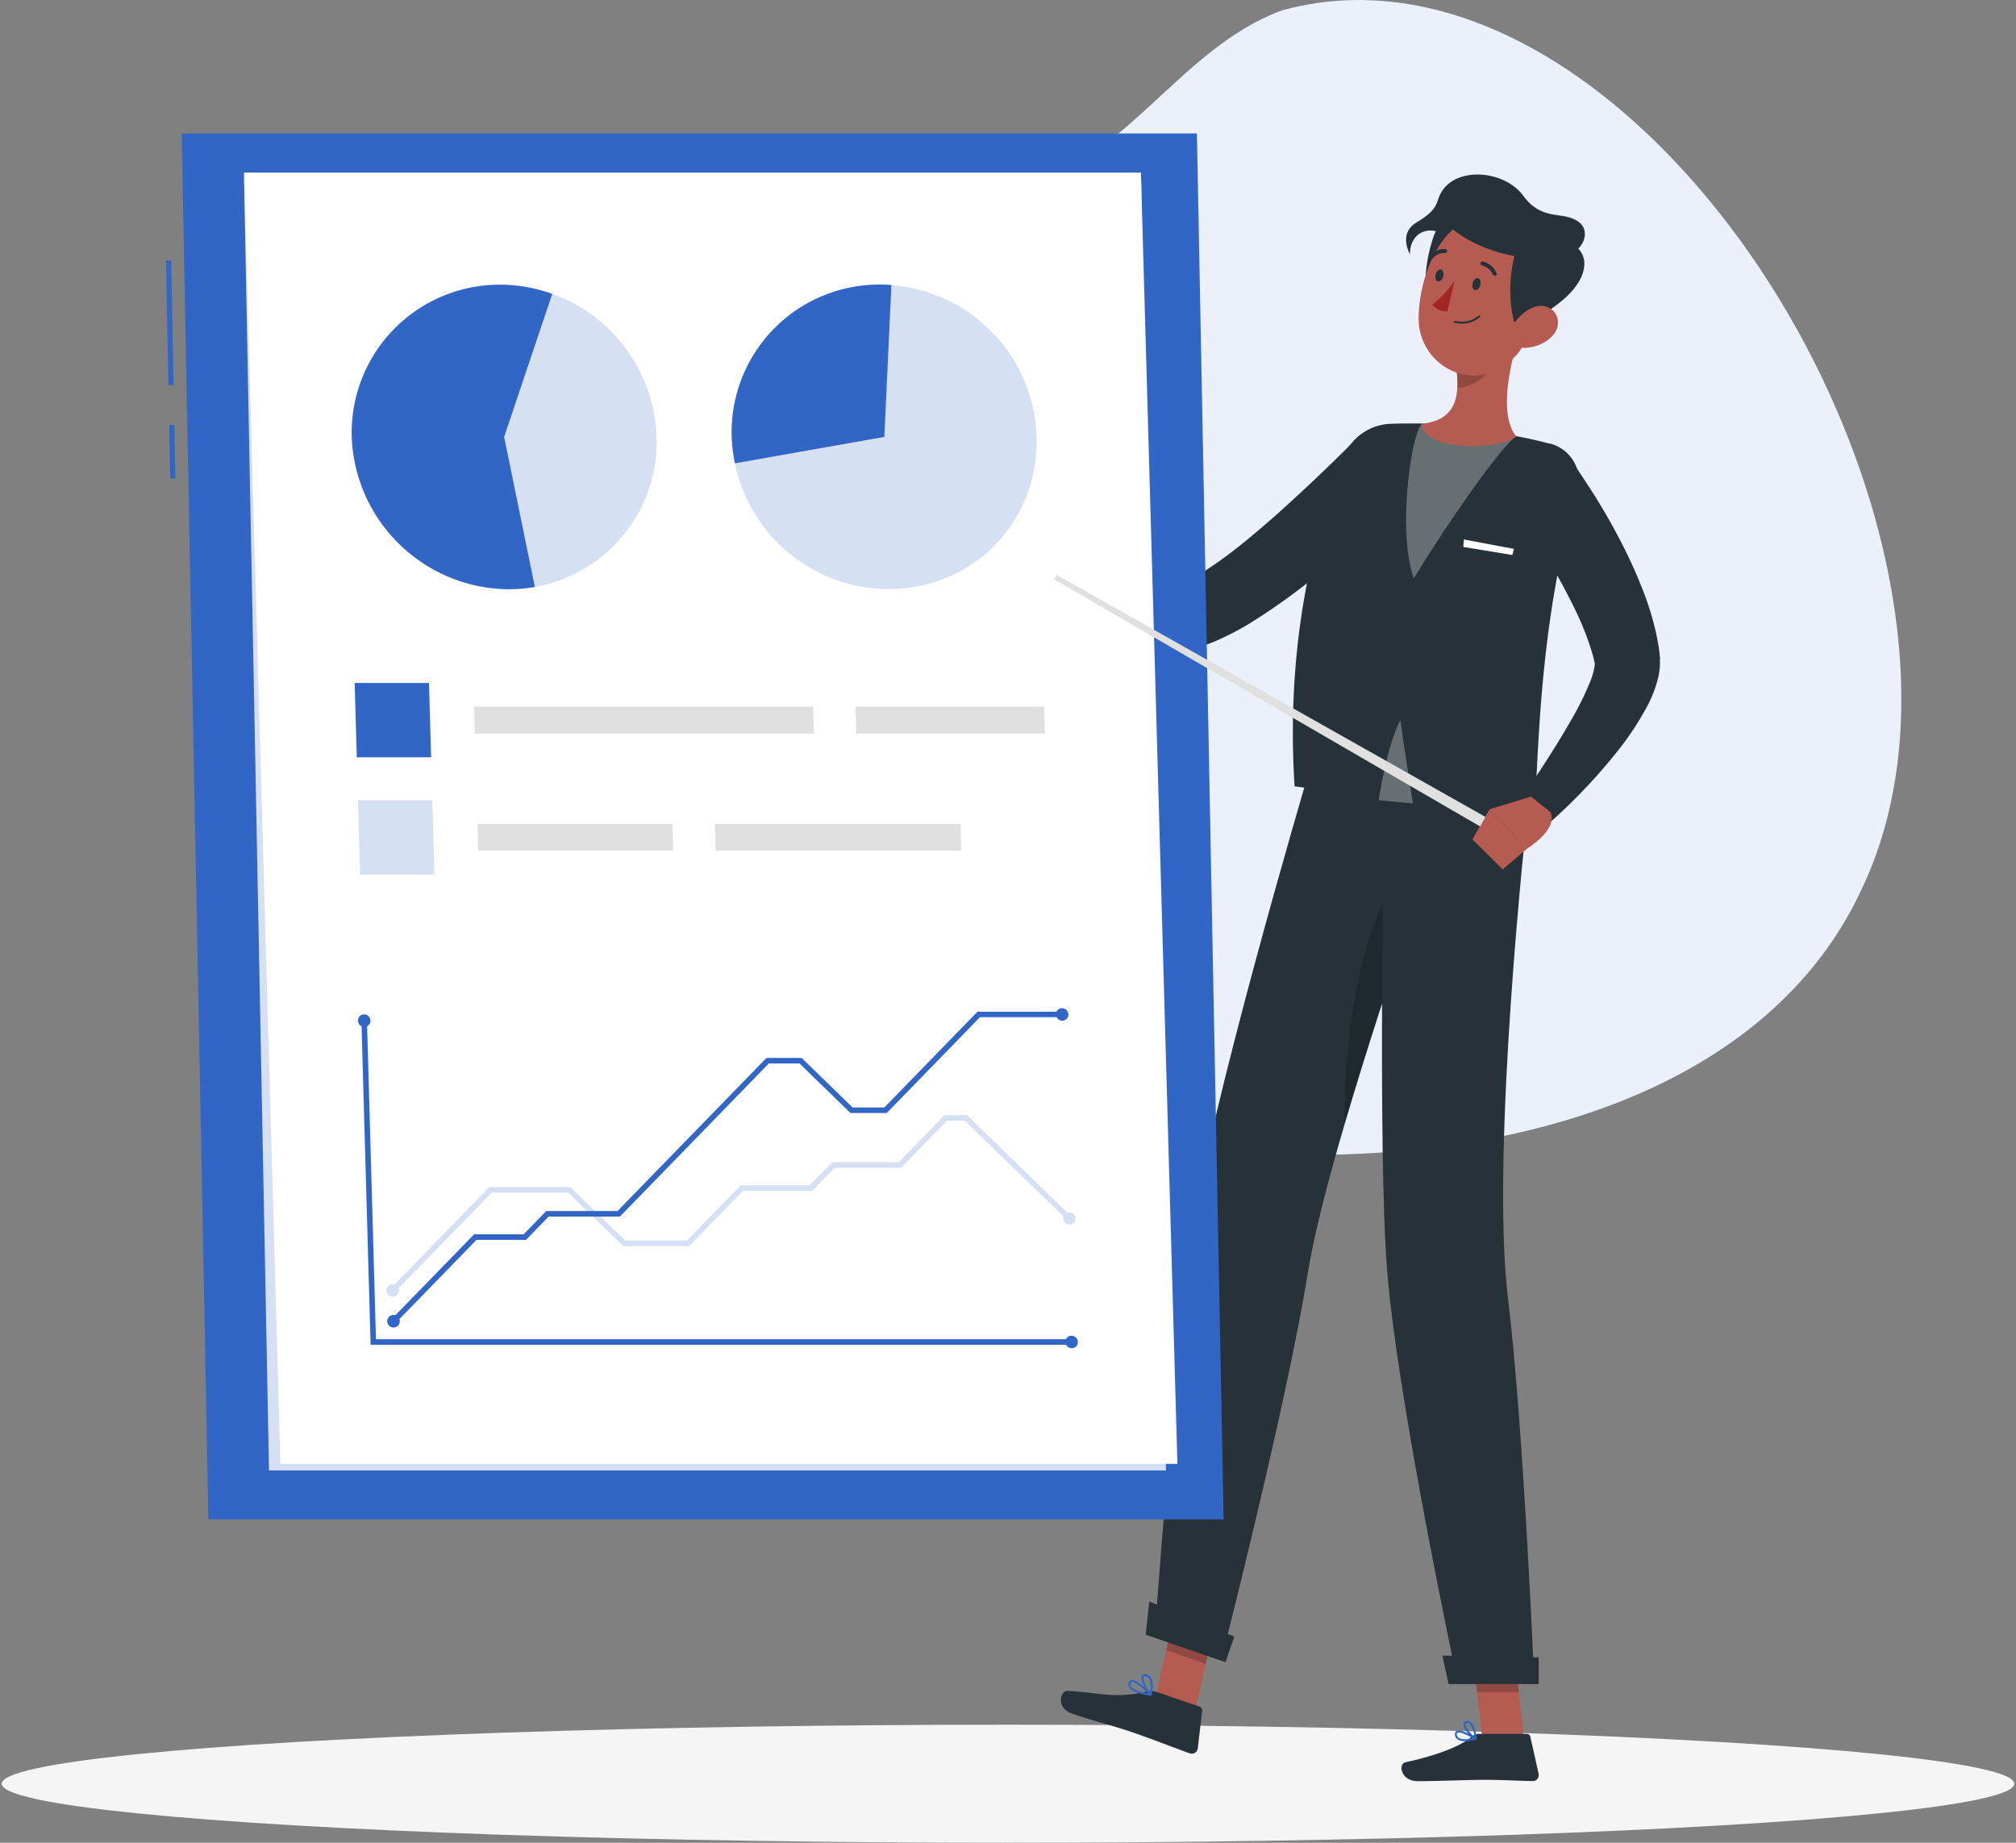 <svg width="420" height="384" viewBox="0 0 420 384" xmlns="http://www.w3.org/2000/svg">
    <rect x="0" y="0" width="420" height="384" fill="#808080" stroke="none"/>
    <g fill-rule="nonzero" fill="none">
        <path d="M207.717 40.117c-103.08-4.497-130.824 96.525-68.46 155.312 61.433 57.089 213.254 67.023 248.728-10.422 34.187-72.32-45.821-203.125-120.726-182.91-22.532 8.075-34.08 34.798-59.542 38.02z" fill="#3266C6"/>
        <path d="M207.717 40.117c-103.08-4.497-130.824 96.525-68.46 155.312 61.433 57.089 213.254 67.023 248.728-10.422 34.187-72.32-45.821-203.125-120.726-182.91-22.532 8.075-34.08 34.798-59.542 38.02z" fill="#FFF" opacity=".9"/>
        <ellipse cx="209.649" cy="12.301" rx="209.649" ry="12.301" transform="translate(.351 359.398)" fill="#F5F5F5"/>
        <path fill="#B55B52" d="m249.076 356.266-8.236-2.84 4.406-19.713 8.235 2.839zM317.507 362.312h-8.712l-2.246-20.07h8.712z"/>
        <path d="M308.111 361.308h9.971a.759.759 0 0 1 .738.593l1.725 7.709c.08.38-.02.775-.269 1.073-.249.299-.621.468-1.011.46-3.418-.054-5.903-.26-10.21-.26-2.647 0-9.982.281-13.639.281-3.656 0-4.133-3.595-2.636-3.93 6.705-1.457 11.761-3.465 13.91-5.397.394-.341.899-.53 1.421-.53zM240.96 352.552l8.984 3.098c.337.115.549.447.51.8l-.912 7.837c-.03.39-.242.742-.572.954-.33.212-.74.258-1.11.126-3.255-1.177-7.844-2.98-11.935-4.383-4.763-1.641-7.03-1.998-12.618-3.92-3.375-1.165-2.42-4.793-.89-4.717 6.966.378 9.58 1.684 16.33.183a4.121 4.121 0 0 1 2.213.022zM292.541 102.892a178.496 178.496 0 0 1-7.421 7.438 216.685 216.685 0 0 1-7.758 7.007 130.878 130.878 0 0 1-17.24 12.707 56.73 56.73 0 0 1-5.035 2.7 46.34 46.34 0 0 1-2.767 1.22l-1.487.539c-.52.173-1.085.335-1.649.486a23.984 23.984 0 0 1-13.519-.443 30.055 30.055 0 0 1-10.568-6.186 37.47 37.47 0 0 1-3.982-4.113A34.312 34.312 0 0 1 219.39 122a39.499 39.499 0 0 1-1.595-2.461l5.99-4.524 1.713 1.36c.608.475 1.227.918 1.845 1.36a40.87 40.87 0 0 0 3.797 2.376 23.208 23.208 0 0 0 7.596 2.688c2.198.332 4.445.075 6.51-.745l.77-.324.868-.4c.597-.302 1.193-.593 1.823-.96 1.237-.68 2.484-1.512 3.754-2.354 2.528-1.705 5.045-3.638 7.519-5.678a220.435 220.435 0 0 0 7.356-6.349 380.856 380.856 0 0 0 7.194-6.682 384.33 384.33 0 0 0 6.998-6.823l11.013 10.407z" fill="#263238"/>
        <path d="m223.838 115.696-5.425-8.388-5.425 10.472s6.293 6.596 9.407 3.584l1.443-5.668zM211.849 105.872l-2.919 7.373 3.971 4.535 5.469-10.472z" fill="#B55B52"/>
        <path fill="#000" opacity=".2" d="m245.246 333.723-2.268 10.16 8.235 2.839 2.268-10.17zM315.261 342.252h-8.712l1.16 10.343h8.713z"/>
        <path d="M328.585 102.557c-8.908 29.992-7.964 61.83-9.136 68.296-6.77-.896-35.805-5.128-49.747-6.995-2.17-34.742 6.25-58.019 10.069-68.35a11.03 11.03 0 0 1 9.84-7.19h.12a82.518 82.518 0 0 1 4.09-.076h2.41a173.44 173.44 0 0 1 19.627 2.634c1.226.227 2.474.486 3.678.756 1.205.27 2.17.529 3.255.799h.141a8.045 8.045 0 0 1 5.003 3.86 7.975 7.975 0 0 1 .65 6.266z" fill="#263238"/>
        <path fill="#FFF" d="m304.964 112.414-.108 1.555 10.22 1.684.326-1.274z"/>
        <path d="M296.23 88.296c-2.343 2.44-5.1 22.78-1.682 32.226 5.773-9.533 17.36-26.656 21.3-29.592a173.266 173.266 0 0 0-19.618-2.634z" fill="#FFF" opacity=".3"/>
        <path d="M316.889 68.68c-2.083 6.11-4.883 17.456-1.031 22.24-1.454 1.424-7.487 2.623-13.02 1.78-4.546-.69-6.716-2.655-6.597-4.404 7.27-.734 7.79-5.96 7.226-11.002l13.422-8.615z" fill="#B55B52"/>
        <path d="m311.366 72.188-7.899 5.063a20.67 20.67 0 0 1 .13 3.552c2.745 0 6.836-2.472 7.509-5.236a9.53 9.53 0 0 0 .26-3.38z" fill="#000" opacity=".2"/>
        <path d="M297.999 64.371c-1.215-2.742-1.671-8.086.618-14.974 1.866-5.614 7.78-3.8 11.87-2.818 4.09.983 2.583 6.478-.39 10.484-3.19 4.264-12.098 7.308-12.098 7.308z" fill="#263238"/>
        <path d="M321.695 60.031c-2.495 8.238-3.526 13.182-8.788 16.475-7.9 4.956-17.36-1.295-17.36-10.105 0-7.935 4.047-20.07 13.02-21.463a11.816 11.816 0 0 1 10.798 3.9 11.68 11.68 0 0 1 2.33 11.193z" fill="#B55B52"/>
        <path d="M316.086 68.614c-1.454-2.623-2.04-9.522-.651-14.963 1.085-4.124 7.834-5.063 11.577-3.153 4.46 2.278 3.624 6.748.271 10.397-3.624 3.952-11.197 7.72-11.197 7.72z" fill="#263238"/>
        <path d="M326.122 53.025c3.342-.195 5.555-4.61 2.843-6.726-3.19-2.483-7.595 0-11.61-5.495-3.765-5.161-13.107-6.057-16.622-1.426-2.018 2.667-.217 3.736-5.631 6.975-3.158 1.89-2.17 5.096-1.356 6.672-.087-1.188.412-4.243 3.352-4.902 2.463-.55 3.917 1.566 5.61-.334 0 0 5.729 5.236 16.579 6.067 6.043.464 6.835-.831 6.835-.831z" fill="#263238"/>
        <path d="M323.301 70.126a8.279 8.279 0 0 1-5.816 2.353c-2.875 0-3.504-2.807-2.028-5.085 1.334-2.05 4.437-4.512 7.009-3.368 2.571 1.144 2.723 4.221.835 6.1z" fill="#B55B52"/>
        <path d="m240.548 340.924 13.942 4.794s13.65-53.527 17.924-80.194c1.302-8.118 4.21-19.346 7.725-31.308 4.438-15.115 9.766-31.395 14.203-44.145 4.612-13.43 8.073-22.92 8.073-22.92l-30.38-4.07s-20.28 68.652-23.87 94.865c-3.635 27.227-7.617 82.978-7.617 82.978z" fill="#263238"/>
        <path d="M280.14 234.194c4.437-15.114 9.765-31.395 14.202-44.145l-2.723-6.996c-8.149 8.464-11.968 36.016-11.48 51.141z" fill="#000" opacity=".2"/>
        <path d="M288.44 165.25s-1.498 74.256.553 99.562c2.235 27.714 14.691 85.786 14.691 85.786h15.96s-2.224-53.268-5.49-80.183c-3.721-30.66 4.08-101.17 4.08-101.17l-29.794-3.995z" fill="#263238"/>
        <path fill="#263238" d="M301.775 350.932h18.792v-5.581l-20.062-.356zM238.681 340.644l16.612 5.722 1.855-5.334-17.707-7.309zM308.404 59.384c-.163.68-.651 1.144-1.085 1.08-.434-.065-.684-.735-.52-1.415.162-.68.65-1.144 1.084-1.08.434.065.684.735.521 1.415zM300.679 57.57c-.163.68-.651 1.155-1.085 1.08-.434-.076-.673-.745-.51-1.426.162-.68.65-1.144 1.085-1.08.434.066.672.746.51 1.426z"/>
        <path d="M303.055 58.488a25.018 25.018 0 0 1-4.644 5.052 4.067 4.067 0 0 0 3.125 1.371l1.519-6.423z" fill="#A02724"/>
        <path d="M303.988 67.416a5.824 5.824 0 0 0 4.34-1.328.206.206 0 0 0 .01-.291.208.208 0 0 0-.292-.011 5.576 5.576 0 0 1-4.915 1.08.207.207 0 0 0-.25.15.216.216 0 0 0 .152.249c.358.065.662.119.955.151zM311.366 57.451c.067.02.14.02.206 0a.4.4 0 0 0 .206-.54 4.074 4.074 0 0 0-2.875-2.407.414.414 0 0 0-.477.335.421.421 0 0 0 .347.475 3.25 3.25 0 0 1 2.257 1.932c.068.122.196.2.336.205zM297.966 54.148c.141.016.28-.041.37-.152a3.261 3.261 0 0 1 2.69-1.274.403.403 0 0 0 .445-.367.421.421 0 0 0-.358-.453 4.131 4.131 0 0 0-3.418 1.598.409.409 0 0 0 .054.583c.065.04.14.063.217.065z" fill="#263238"/>
        <path d="M305.214 362.83a10.64 10.64 0 0 0 2.279-.313.216.216 0 0 0 .162-.173.226.226 0 0 0-.097-.205c-.315-.195-3.125-1.911-4.09-1.425a.669.669 0 0 0-.359.583c-.04.408.122.811.434 1.08.49.333 1.079.492 1.671.453zm1.682-.605c-1.476.292-2.615.238-3.092-.162a.818.818 0 0 1-.283-.734.27.27 0 0 1 .13-.248c.5-.26 2.106.486 3.245 1.187v-.043z" fill="#3266C6"/>
        <path d="M307.45 362.517c.035.01.072.01.108 0a.216.216 0 0 0 .097-.184c0-.108-.217-2.613-1.237-3.433a1.089 1.089 0 0 0-.878-.26.661.661 0 0 0-.651.53c-.185.972 1.562 2.872 2.463 3.357l.097-.01zm-1.759-3.487a.675.675 0 0 1 .467.183 4.833 4.833 0 0 1 1.03 2.71c-.889-.68-2.007-2.16-1.898-2.678 0-.054 0-.183.304-.215h.097zM239.755 353.35a.206.206 0 0 0 .185-.107.215.215 0 0 0 0-.238c-.304-.313-3.038-3.13-4.232-2.915a.672.672 0 0 0-.499.4 1.16 1.16 0 0 0 0 1.08c.63 1.079 3.103 1.597 4.514 1.792l.032-.011zm-3.927-2.86c.694 0 2.257 1.295 3.342 2.364-1.92-.324-3.255-.874-3.592-1.49a.73.73 0 0 1 0-.701.238.238 0 0 1 .195-.173h.055z" fill="#3266C6"/>
        <path d="M239.755 353.35h.055a.238.238 0 0 0 .152-.15c0-.098.564-2.376-.185-3.595a1.519 1.519 0 0 0-.965-.702c-.554-.13-.803.086-.912.291-.477.875.879 3.315 1.714 4.103a.185.185 0 0 0 .141.054zm-1.247-4.037h.206c.298.066.554.254.705.518.375.918.45 1.93.217 2.894-.803-.95-1.66-2.807-1.378-3.326a.25.25 0 0 1 .25-.086z" fill="#3266C6"/>
        <path d="M326.014 94.147c1.16 1.555 2.17 2.937 3.146 4.437.977 1.501 1.953 2.958 2.908 4.46a134.276 134.276 0 0 1 5.327 9.273 103.15 103.15 0 0 1 4.568 9.9 60.438 60.438 0 0 1 3.32 10.99c.196.994.348 2.02.467 3.056 0 .075 0 .4.065.604.065.205 0 .475 0 .68v1.253a16.978 16.978 0 0 1-.304 2.159 25.078 25.078 0 0 1-2.398 6.305 60.983 60.983 0 0 1-6.217 9.371 114.434 114.434 0 0 1-7.009 8.021c-2.43 2.538-4.926 4.956-7.65 7.299l-5.598-4.999c3.657-5.55 7.433-11.185 10.622-16.799a62.93 62.93 0 0 0 4.08-8.248c.435-1.067.733-2.184.89-3.325.02-.125.02-.253 0-.378 0 0 0 .097 0 0-.141-.637-.282-1.285-.478-1.954a58.12 58.12 0 0 0-3.179-8.335 123.172 123.172 0 0 0-4.405-8.442c-1.606-2.796-3.255-5.571-5.023-8.335a262.438 262.438 0 0 0-2.659-4.102l-2.68-3.962 12.207-8.929z" fill="#263238"/>
        <path d="m318.961 166.006-8.68 2.634 7.79 8.227s6.63-3.93 4.926-7.655l-4.036-3.206z" fill="#B55B52"/>
        <path fill="#B55B52" d="m306.755 174.891 6.293 6.284 5.067-4.308-7.79-8.216z"/>
        <path d="M287.214 166.75s1.66-11.249 4.535-16.722c.597 4.793 2.615 17.392 2.615 17.392l-7.15-.67z" fill="#FFF" opacity=".3"/>
        <g>
            <path fill="#3266C6" d="m34.58 54.27 1.082-.022.504 25.977-1.083.02zM35.244 88.57l1.083-.021.217 11.17-1.083.02zM249.357 27.81H37.847l5.568 288.803h211.51z"/>
            <path fill="#FFF" opacity=".8" d="M237.724 37.315H50.846l5.199 269.09h186.867z"/>
            <path fill="#FFF" d="M237.692 35.962H50.824l7.593 269.078h186.878z"/>
            <path d="m105.036 91.053 10.02-29.835a32.944 32.944 0 0 1 21.739 29.835c.49 15.27-10.309 28.583-25.357 31.264l-6.402-31.264z" fill="#3266C6" opacity=".2"/>
            <path d="m105.036 91.053 6.402 31.264a32.372 32.372 0 0 1-5.503.476c-17.615-.178-31.987-14.146-32.657-31.74a30.821 30.821 0 0 1 8.715-22.388 30.857 30.857 0 0 1 22.144-9.341c3.723.003 7.417.652 10.919 1.916l-10.02 29.813z" fill="#3266C6"/>
            <path d="m184.237 91.053-.79-31.73a32.765 32.765 0 0 1 22.627 9.3c12.673 12.32 13.247 32.584 1.267 44.893-11.98 12.309-32.245 12.32-44.918 0a32.807 32.807 0 0 1-9.294-16.931l31.108-5.532z" fill="#3266C6" opacity=".2"/>
            <path d="m184.237 91.053-31.119 5.51a30.743 30.743 0 0 1 6.933-26.784 30.781 30.781 0 0 1 25.66-10.38l-1.474 31.654zM223.296 280.228H77.21l-1.917-67.594 1.159-.01 1.874 66.446h144.938z" fill="#3266C6"/>
            <path d="M223.231 278.345c.72.005 1.304.58 1.322 1.299a1.255 1.255 0 0 1-1.267 1.299 1.332 1.332 0 0 1-1.333-1.3 1.277 1.277 0 0 1 1.278-1.298zM77.177 212.677a1.343 1.343 0 0 0-1.343-1.288 1.268 1.268 0 0 0-1.256 1.31c.018.72.61 1.294 1.332 1.288a1.268 1.268 0 0 0 1.267-1.31zM82.344 275.768l-.834-.812 17.255-17.743h10.312l4.722-4.85h14.85l31.033-31.913h7.322l10.626 10.328h6.607l19.41-19.963h17.689l.022 1.148h-17.201l-19.41 19.962h-7.572l-10.626-10.327h-6.369l-31.032 31.913h-14.85l-4.712 4.86H99.263z" fill="#3266C6"/>
            <path d="M82.918 276.234a1.311 1.311 0 1 1-1.43-2.132 1.311 1.311 0 0 1 1.43 2.132zM221.314 212.688a1.268 1.268 0 0 0 1.267-1.299 1.332 1.332 0 0 0-1.321-1.299 1.279 1.279 0 0 0-1.278 1.3c.023.72.611 1.293 1.332 1.298z" fill="#3266C6"/>
            <g opacity=".2" fill="#3266C6">
                <path d="m82.16 269.37-.834-.812 20.59-21.185h16.91l11.459 11.15h12.814l11.189-11.518h14.384l4.69-4.817h13.876l9.542-9.82h4.68l21.782 21.186-.79.812-21.447-20.839h-3.726l-9.543 9.819h-13.864l-4.69 4.817h-14.396l-11.189 11.508h-13.756l-11.47-11.14h-15.945z"/>
                <path d="M82.734 269.825a1.311 1.311 0 1 1 0-1.83 1.288 1.288 0 0 1 0 1.83zM221.9 254.843a1.29 1.29 0 0 0 1.816-1.828 1.29 1.29 0 0 0-1.817-.013 1.31 1.31 0 0 0 0 1.84z"/>
            </g>
            <path fill="#3266C6" d="M89.818 157.803h-15.49l-.443-15.48h15.489z"/>
            <path fill="#E0E0E0" d="M169.571 152.867H98.938l-.162-5.608h70.633zM217.696 152.867H178.4l-.162-5.608h39.297zM140.261 177.289h-40.64l-.152-5.608h40.63zM200.257 177.289H149.09l-.163-5.608h51.18z"/>
            <path fill="#3266C6" opacity=".2" d="M90.5 182.225H75.011l-.433-15.48h15.49z"/>
        </g>
        <g fill="#E0E0E0">
            <path d="m220.155 119.8 89.321 50.434-1.121 1.978-88.728-51.473z"/>
        </g>
    </g>
</svg>
